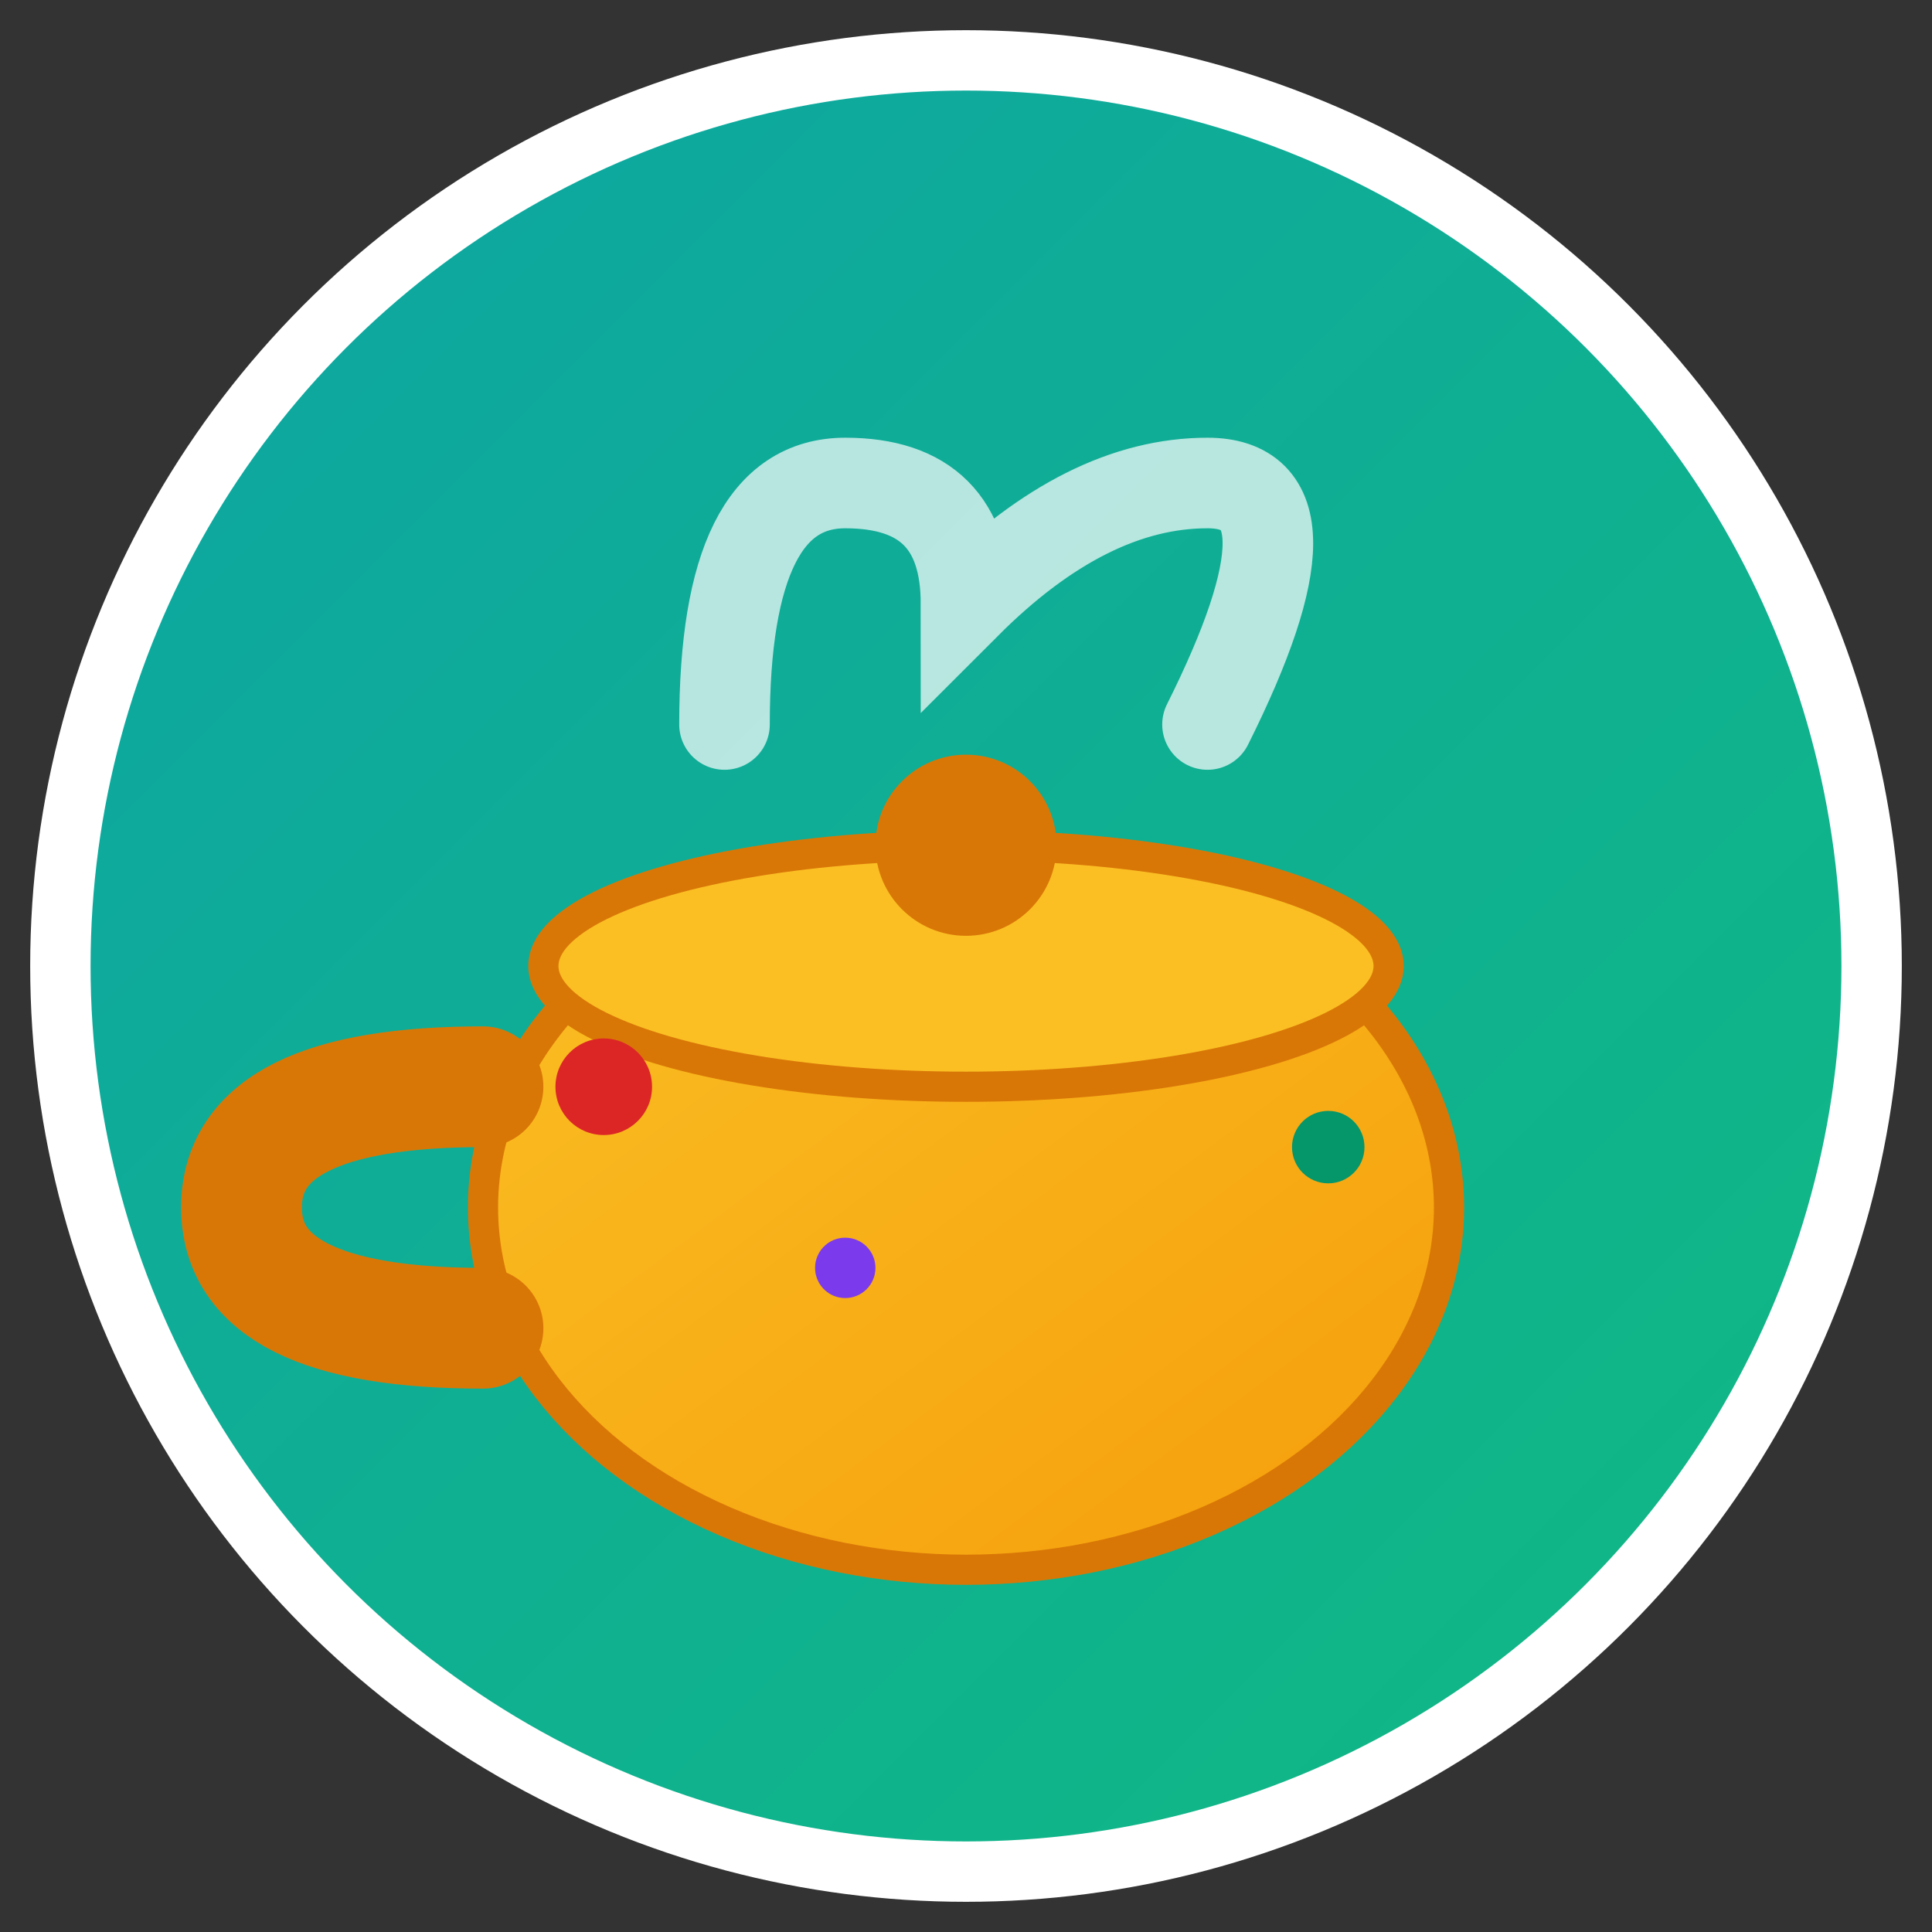 <svg xmlns="http://www.w3.org/2000/svg" viewBox="0 0 32 32" width="32" height="32">
  <rect x="0" y="0" width="32" height="32" fill="#333333" stroke="none"/>
  <!-- Фон с градиентом в испанских цветах -->
  <defs>
    <linearGradient id="spanishGradient" x1="0%" y1="0%" x2="100%" y2="100%">
      <stop offset="0%" style="stop-color:#0ea5a4;stop-opacity:1" />
      <stop offset="100%" style="stop-color:#10b981;stop-opacity:1" />
    </linearGradient>
    <linearGradient id="potGradient" x1="0%" y1="0%" x2="100%" y2="100%">
      <stop offset="0%" style="stop-color:#fbbf24;stop-opacity:1" />
      <stop offset="100%" style="stop-color:#f59e0b;stop-opacity:1" />
    </linearGradient>
  </defs>
  
  <!-- Круглый фон -->
  <circle cx="16" cy="16" r="15" fill="url(#spanishGradient)" stroke="#ffffff" stroke-width="1"/>
  
  <!-- Кастрюля/горшок -->
  <ellipse cx="16" cy="20" rx="8" ry="6" fill="url(#potGradient)" stroke="#d97706" stroke-width="0.5"/>
  
  <!-- Ручка кастрюли -->
  <path d="M 8 18 Q 4 18 4 20 Q 4 22 8 22" fill="none" stroke="#d97706" stroke-width="2" stroke-linecap="round"/>
  
  <!-- Крышка кастрюли -->
  <ellipse cx="16" cy="16" rx="7" ry="2" fill="#fbbf24" stroke="#d97706" stroke-width="0.5"/>
  
  <!-- Ручка крышки -->
  <circle cx="16" cy="14" r="1.5" fill="#d97706"/>
  
  <!-- Пар/дым -->
  <path d="M 12 12 Q 12 8 14 8 Q 16 8 16 10 Q 18 8 20 8 Q 22 8 20 12" fill="none" stroke="#ffffff" stroke-width="1.5" stroke-linecap="round" opacity="0.7"/>
  
  <!-- Маленькие точки-специи -->
  <circle cx="10" cy="18" r="0.8" fill="#dc2626"/>
  <circle cx="22" cy="19" r="0.6" fill="#059669"/>
  <circle cx="14" cy="21" r="0.5" fill="#7c3aed"/>
</svg>